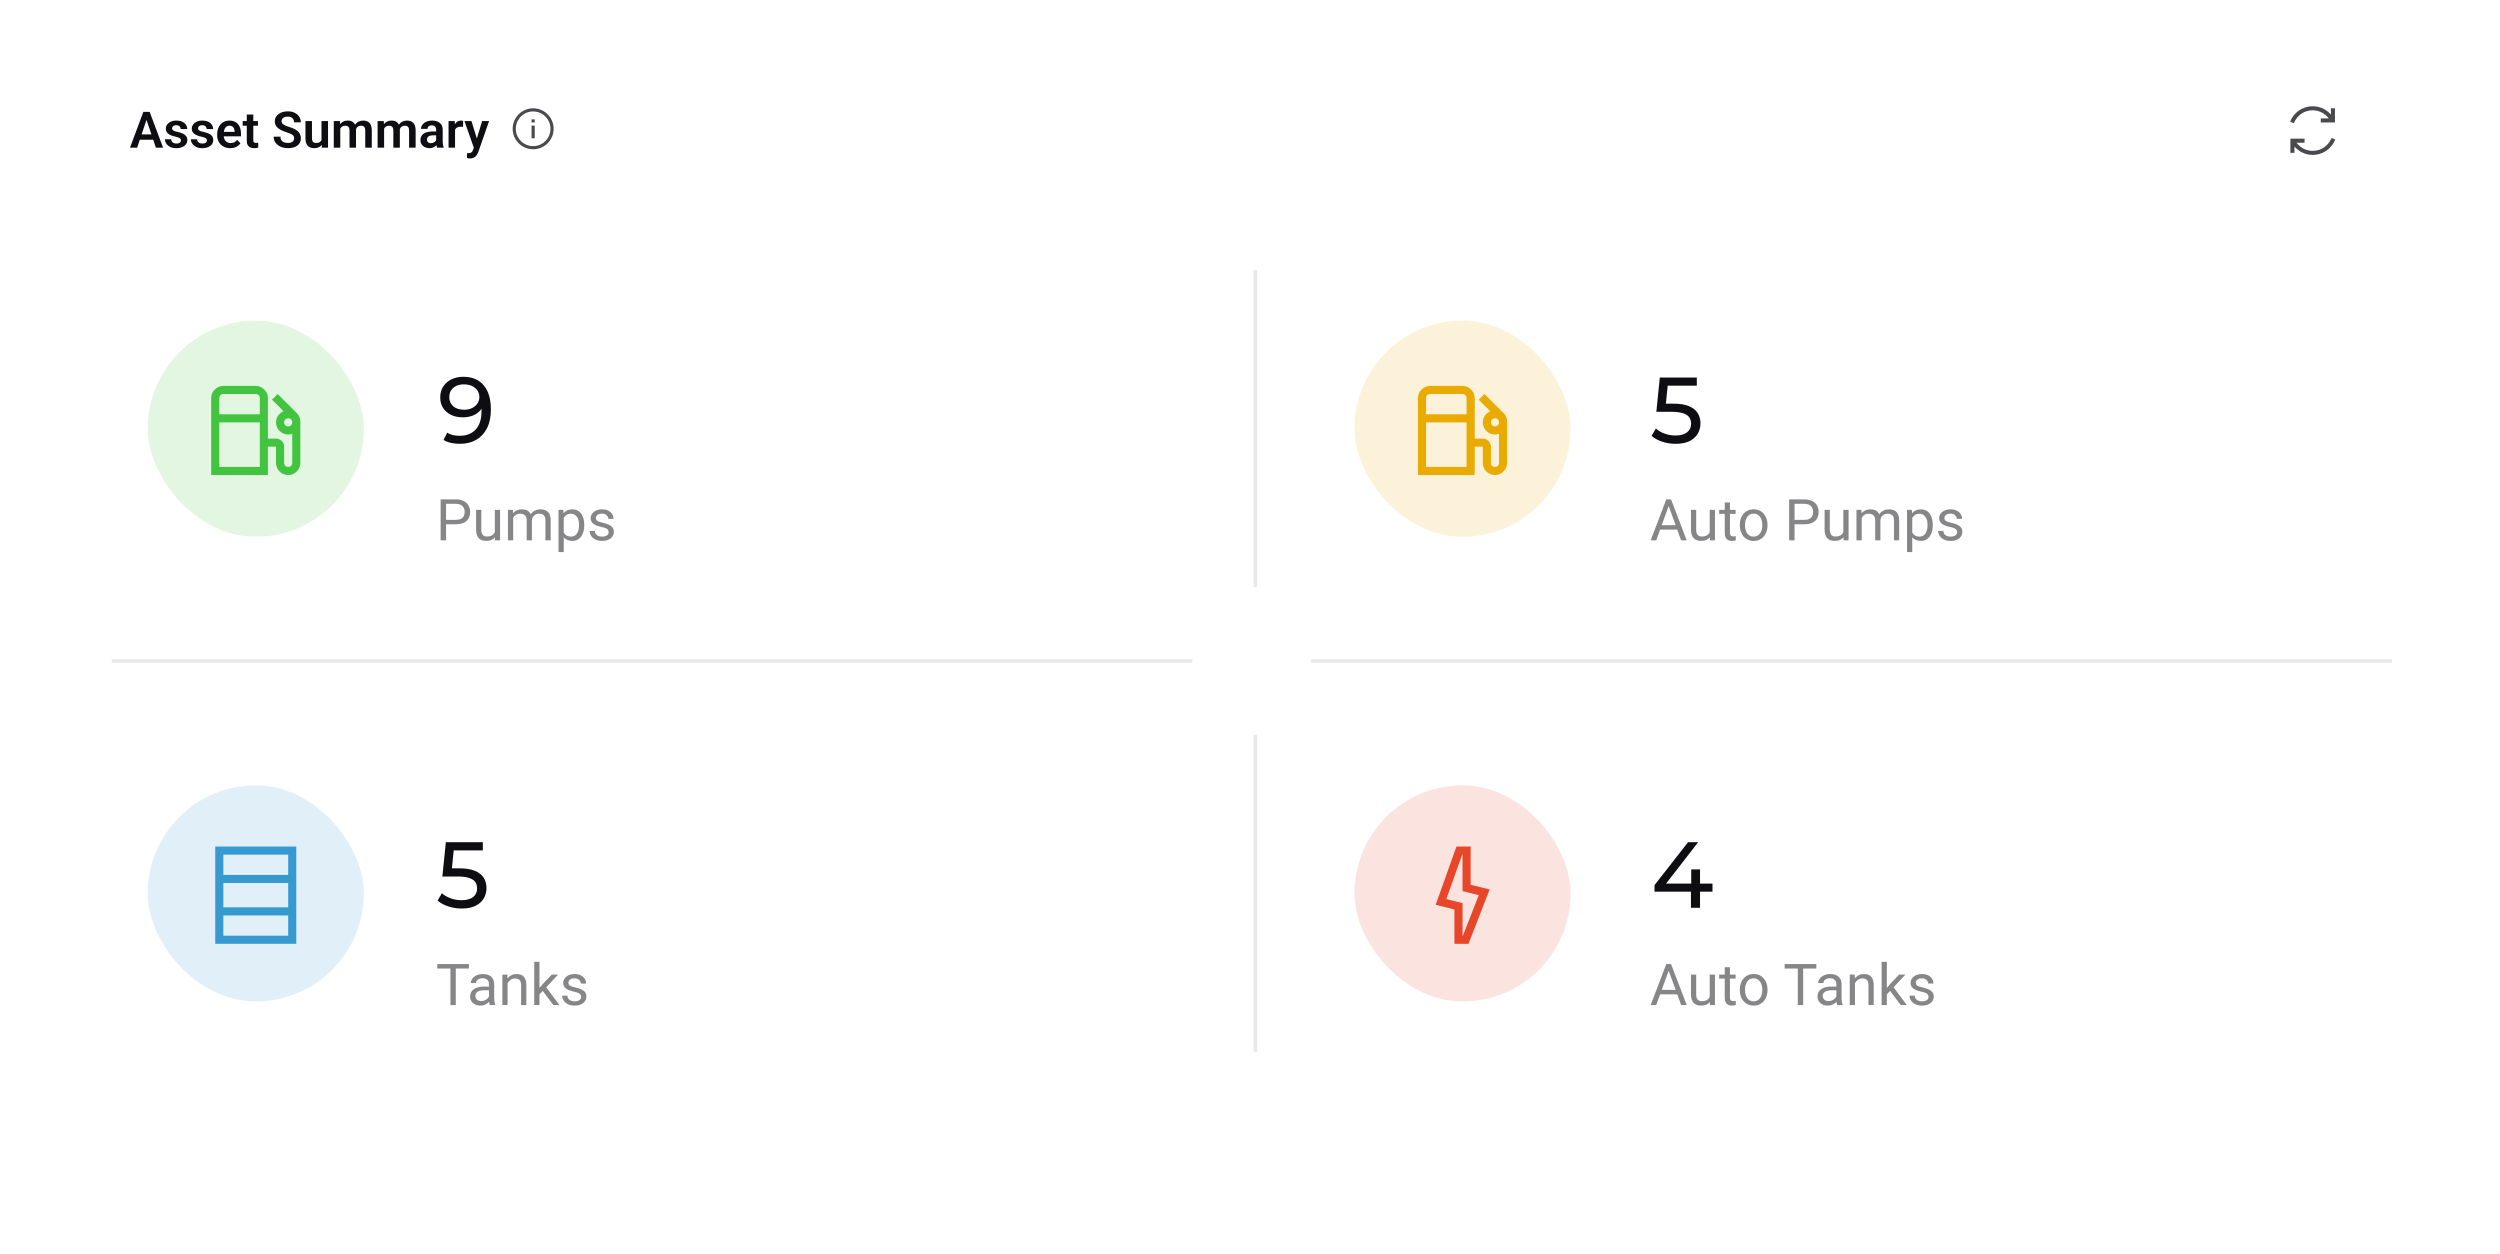 <svg width="694" height="348" viewBox="0 0 694 348" fill="none" xmlns="http://www.w3.org/2000/svg">
<rect width="694" height="348" fill="white"/>
<line x1="31" y1="183.5" x2="331" y2="183.5" stroke="#EAE9EA"/>
<line x1="364" y1="183.5" x2="664" y2="183.5" stroke="#EAE9EA"/>
<rect x="41" y="89" width="60" height="60" rx="30" fill="#43C440" fill-opacity="0.15"/>
<path d="M62 107.125H71C71.914 107.125 72.699 107.465 73.356 108.145C74.035 108.801 74.375 109.586 74.375 110.5V121.75H76.625C77.234 121.75 77.762 121.973 78.207 122.418C78.652 122.863 78.875 123.391 78.875 124V128.5C78.875 128.828 78.981 129.098 79.191 129.309C79.402 129.52 79.672 129.625 80 129.625C80.328 129.625 80.598 129.52 80.809 129.309C81.019 129.098 81.125 128.828 81.125 128.5V120.414C80.727 120.555 80.352 120.625 80 120.625C79.086 120.625 78.289 120.297 77.609 119.641C76.953 118.961 76.625 118.164 76.625 117.25C76.625 116.57 76.812 115.949 77.188 115.387C77.586 114.824 78.09 114.414 78.699 114.156L75.5 110.957L77.082 109.375L82.391 114.684C83.047 115.34 83.375 116.125 83.375 117.039V128.5C83.375 129.414 83.035 130.211 82.356 130.891C81.699 131.547 80.914 131.875 80 131.875C79.086 131.875 78.289 131.547 77.609 130.891C76.953 130.211 76.625 129.414 76.625 128.5V124H74.375V131.875H58.625V110.5C58.625 109.586 58.953 108.801 59.609 108.145C60.289 107.465 61.086 107.125 62 107.125ZM62 109.375C61.672 109.375 61.402 109.48 61.191 109.691C60.98 109.902 60.875 110.172 60.875 110.5V115H72.125V110.5C72.125 110.172 72.019 109.902 71.809 109.691C71.598 109.48 71.328 109.375 71 109.375H62ZM80 116.125C79.695 116.125 79.426 116.23 79.191 116.441C78.981 116.652 78.875 116.922 78.875 117.25C78.875 117.555 78.981 117.824 79.191 118.059C79.426 118.27 79.695 118.375 80 118.375C80.328 118.375 80.598 118.27 80.809 118.059C81.019 117.824 81.125 117.555 81.125 117.25C81.125 116.922 81.019 116.652 80.809 116.441C80.598 116.23 80.328 116.125 80 116.125ZM60.875 117.25V129.625H72.125V117.25H60.875Z" fill="#43C440"/>
<path d="M128.627 104.592C130.273 104.592 131.66 104.947 132.787 105.658C133.931 106.369 134.797 107.4 135.387 108.752C135.976 110.087 136.271 111.725 136.271 113.666C136.271 115.729 135.907 117.471 135.179 118.892C134.451 120.313 133.445 121.388 132.163 122.116C130.88 122.844 129.381 123.208 127.665 123.208C126.815 123.208 125.992 123.121 125.195 122.948C124.415 122.775 123.73 122.506 123.141 122.142L124.129 120.114C124.614 120.426 125.151 120.651 125.741 120.79C126.347 120.911 126.98 120.972 127.639 120.972C129.476 120.972 130.941 120.4 132.033 119.256C133.125 118.095 133.671 116.379 133.671 114.108C133.671 113.744 133.653 113.311 133.619 112.808C133.584 112.305 133.506 111.811 133.385 111.326L134.243 112.21C134 113.007 133.593 113.683 133.021 114.238C132.466 114.775 131.79 115.183 130.993 115.46C130.213 115.72 129.355 115.85 128.419 115.85C127.223 115.85 126.157 115.625 125.221 115.174C124.285 114.723 123.548 114.091 123.011 113.276C122.473 112.444 122.205 111.465 122.205 110.338C122.205 109.159 122.482 108.145 123.037 107.296C123.609 106.429 124.38 105.762 125.351 105.294C126.339 104.826 127.431 104.592 128.627 104.592ZM128.731 106.698C127.951 106.698 127.257 106.845 126.651 107.14C126.044 107.435 125.567 107.842 125.221 108.362C124.891 108.882 124.727 109.506 124.727 110.234C124.727 111.309 125.099 112.167 125.845 112.808C126.59 113.432 127.595 113.744 128.861 113.744C129.693 113.744 130.421 113.588 131.045 113.276C131.686 112.964 132.18 112.539 132.527 112.002C132.891 111.465 133.073 110.867 133.073 110.208C133.073 109.567 132.908 108.986 132.579 108.466C132.249 107.946 131.764 107.521 131.123 107.192C130.481 106.863 129.684 106.698 128.731 106.698Z" fill="#0E0D12"/>
<path d="M126.516 145.539H123.477V144.312H126.516C127.104 144.312 127.581 144.219 127.945 144.031C128.31 143.844 128.576 143.583 128.742 143.25C128.914 142.917 129 142.536 129 142.109C129 141.719 128.914 141.352 128.742 141.008C128.576 140.664 128.31 140.388 127.945 140.18C127.581 139.966 127.104 139.859 126.516 139.859H123.828V150H122.32V138.625H126.516C127.375 138.625 128.102 138.773 128.695 139.07C129.289 139.367 129.74 139.779 130.047 140.305C130.354 140.826 130.508 141.422 130.508 142.094C130.508 142.823 130.354 143.445 130.047 143.961C129.74 144.477 129.289 144.87 128.695 145.141C128.102 145.406 127.375 145.539 126.516 145.539ZM137.367 148.047V141.547H138.82V150H137.438L137.367 148.047ZM137.641 146.266L138.242 146.25C138.242 146.812 138.182 147.333 138.062 147.812C137.948 148.286 137.76 148.698 137.5 149.047C137.24 149.396 136.898 149.669 136.477 149.867C136.055 150.06 135.542 150.156 134.938 150.156C134.526 150.156 134.148 150.096 133.805 149.977C133.466 149.857 133.174 149.672 132.93 149.422C132.685 149.172 132.495 148.846 132.359 148.445C132.229 148.044 132.164 147.562 132.164 147V141.547H133.609V147.016C133.609 147.396 133.651 147.711 133.734 147.961C133.823 148.206 133.94 148.401 134.086 148.547C134.237 148.688 134.404 148.786 134.586 148.844C134.773 148.901 134.966 148.93 135.164 148.93C135.779 148.93 136.266 148.812 136.625 148.578C136.984 148.339 137.242 148.018 137.398 147.617C137.56 147.211 137.641 146.76 137.641 146.266ZM142.461 143.227V150H141.008V141.547H142.383L142.461 143.227ZM142.164 145.453L141.492 145.43C141.497 144.852 141.573 144.318 141.719 143.828C141.865 143.333 142.081 142.904 142.367 142.539C142.654 142.174 143.01 141.893 143.438 141.695C143.865 141.492 144.359 141.391 144.922 141.391C145.318 141.391 145.682 141.448 146.016 141.562C146.349 141.672 146.638 141.846 146.883 142.086C147.128 142.326 147.318 142.633 147.453 143.008C147.589 143.383 147.656 143.836 147.656 144.367V150H146.211V144.438C146.211 143.995 146.135 143.641 145.984 143.375C145.839 143.109 145.63 142.917 145.359 142.797C145.089 142.672 144.771 142.609 144.406 142.609C143.979 142.609 143.622 142.685 143.336 142.836C143.049 142.987 142.82 143.195 142.648 143.461C142.477 143.727 142.352 144.031 142.273 144.375C142.201 144.714 142.164 145.073 142.164 145.453ZM147.641 144.656L146.672 144.953C146.677 144.49 146.753 144.044 146.898 143.617C147.049 143.19 147.266 142.81 147.547 142.477C147.833 142.143 148.185 141.88 148.602 141.688C149.018 141.49 149.495 141.391 150.031 141.391C150.484 141.391 150.885 141.451 151.234 141.57C151.589 141.69 151.885 141.875 152.125 142.125C152.37 142.37 152.555 142.685 152.68 143.07C152.805 143.456 152.867 143.914 152.867 144.445V150H151.414V144.43C151.414 143.956 151.339 143.589 151.188 143.328C151.042 143.062 150.833 142.878 150.562 142.773C150.297 142.664 149.979 142.609 149.609 142.609C149.292 142.609 149.01 142.664 148.766 142.773C148.521 142.883 148.315 143.034 148.148 143.227C147.982 143.414 147.854 143.63 147.766 143.875C147.682 144.12 147.641 144.38 147.641 144.656ZM156.5 143.172V153.25H155.047V141.547H156.375L156.5 143.172ZM162.195 145.703V145.867C162.195 146.482 162.122 147.052 161.977 147.578C161.831 148.099 161.617 148.552 161.336 148.938C161.06 149.323 160.719 149.622 160.312 149.836C159.906 150.049 159.44 150.156 158.914 150.156C158.378 150.156 157.904 150.068 157.492 149.891C157.081 149.714 156.732 149.456 156.445 149.117C156.159 148.779 155.93 148.372 155.758 147.898C155.591 147.424 155.477 146.891 155.414 146.297V145.422C155.477 144.797 155.594 144.237 155.766 143.742C155.938 143.247 156.164 142.826 156.445 142.477C156.732 142.122 157.078 141.854 157.484 141.672C157.891 141.484 158.359 141.391 158.891 141.391C159.422 141.391 159.893 141.495 160.305 141.703C160.716 141.906 161.062 142.198 161.344 142.578C161.625 142.958 161.836 143.414 161.977 143.945C162.122 144.471 162.195 145.057 162.195 145.703ZM160.742 145.867V145.703C160.742 145.281 160.698 144.885 160.609 144.516C160.521 144.141 160.383 143.812 160.195 143.531C160.013 143.245 159.779 143.021 159.492 142.859C159.206 142.693 158.865 142.609 158.469 142.609C158.104 142.609 157.786 142.672 157.516 142.797C157.25 142.922 157.023 143.091 156.836 143.305C156.648 143.513 156.495 143.753 156.375 144.023C156.26 144.289 156.174 144.565 156.117 144.852V146.875C156.221 147.24 156.367 147.583 156.555 147.906C156.742 148.224 156.992 148.482 157.305 148.68C157.617 148.872 158.01 148.969 158.484 148.969C158.875 148.969 159.211 148.888 159.492 148.727C159.779 148.56 160.013 148.333 160.195 148.047C160.383 147.76 160.521 147.432 160.609 147.062C160.698 146.688 160.742 146.289 160.742 145.867ZM168.961 147.758C168.961 147.549 168.914 147.357 168.82 147.18C168.732 146.997 168.547 146.833 168.266 146.688C167.99 146.536 167.573 146.406 167.016 146.297C166.547 146.198 166.122 146.081 165.742 145.945C165.367 145.81 165.047 145.646 164.781 145.453C164.521 145.26 164.32 145.034 164.18 144.773C164.039 144.513 163.969 144.208 163.969 143.859C163.969 143.526 164.042 143.211 164.188 142.914C164.339 142.617 164.549 142.354 164.82 142.125C165.096 141.896 165.427 141.716 165.812 141.586C166.198 141.456 166.628 141.391 167.102 141.391C167.779 141.391 168.357 141.51 168.836 141.75C169.315 141.99 169.682 142.31 169.938 142.711C170.193 143.107 170.32 143.547 170.32 144.031H168.875C168.875 143.797 168.805 143.57 168.664 143.352C168.529 143.128 168.328 142.943 168.062 142.797C167.802 142.651 167.482 142.578 167.102 142.578C166.701 142.578 166.375 142.641 166.125 142.766C165.88 142.885 165.701 143.039 165.586 143.227C165.477 143.414 165.422 143.612 165.422 143.82C165.422 143.977 165.448 144.117 165.5 144.242C165.557 144.362 165.656 144.474 165.797 144.578C165.938 144.677 166.135 144.771 166.391 144.859C166.646 144.948 166.971 145.036 167.367 145.125C168.06 145.281 168.63 145.469 169.078 145.688C169.526 145.906 169.859 146.174 170.078 146.492C170.297 146.81 170.406 147.195 170.406 147.648C170.406 148.018 170.328 148.357 170.172 148.664C170.021 148.971 169.799 149.237 169.508 149.461C169.221 149.68 168.878 149.852 168.477 149.977C168.081 150.096 167.635 150.156 167.141 150.156C166.396 150.156 165.766 150.023 165.25 149.758C164.734 149.492 164.344 149.148 164.078 148.727C163.812 148.305 163.68 147.859 163.68 147.391H165.133C165.154 147.786 165.268 148.102 165.477 148.336C165.685 148.565 165.94 148.729 166.242 148.828C166.544 148.922 166.844 148.969 167.141 148.969C167.536 148.969 167.867 148.917 168.133 148.812C168.404 148.708 168.609 148.565 168.75 148.383C168.891 148.201 168.961 147.992 168.961 147.758Z" fill="#868588"/>
<rect x="41" y="218" width="60" height="60" rx="30" fill="#369AD1" fill-opacity="0.15"/>
<path d="M59.75 235H82.25V262H59.75V235ZM62 237.25V242.875H80V237.25H62ZM62 245.125V251.875H80V245.125H62ZM62 254.125V259.75H80V254.125H62Z" fill="#369AD1"/>
<path d="M128.159 252.208C126.876 252.208 125.628 252.009 124.415 251.61C123.219 251.211 122.24 250.674 121.477 249.998L122.673 247.944C123.28 248.516 124.068 248.984 125.039 249.348C126.01 249.712 127.041 249.894 128.133 249.894C129.52 249.894 130.586 249.599 131.331 249.01C132.076 248.421 132.449 247.632 132.449 246.644C132.449 245.968 132.284 245.379 131.955 244.876C131.626 244.373 131.054 243.992 130.239 243.732C129.442 243.455 128.341 243.316 126.937 243.316H122.803L123.765 233.8H134.035V236.062H124.727L126.079 234.788L125.325 242.302L123.973 241.054H127.483C129.303 241.054 130.768 241.288 131.877 241.756C132.986 242.224 133.792 242.874 134.295 243.706C134.798 244.521 135.049 245.465 135.049 246.54C135.049 247.58 134.798 248.533 134.295 249.4C133.792 250.249 133.03 250.934 132.007 251.454C131.002 251.957 129.719 252.208 128.159 252.208Z" fill="#0E0D12"/>
<path d="M126.523 267.625V279H125.039V267.625H126.523ZM130.18 267.625V268.859H121.391V267.625H130.18ZM135.742 277.555V273.203C135.742 272.87 135.674 272.581 135.539 272.336C135.409 272.086 135.211 271.893 134.945 271.758C134.68 271.622 134.352 271.555 133.961 271.555C133.596 271.555 133.276 271.617 133 271.742C132.729 271.867 132.516 272.031 132.359 272.234C132.208 272.438 132.133 272.656 132.133 272.891H130.688C130.688 272.589 130.766 272.289 130.922 271.992C131.078 271.695 131.302 271.427 131.594 271.188C131.891 270.943 132.245 270.75 132.656 270.609C133.073 270.464 133.536 270.391 134.047 270.391C134.661 270.391 135.203 270.495 135.672 270.703C136.146 270.911 136.516 271.227 136.781 271.648C137.052 272.065 137.188 272.589 137.188 273.219V277.156C137.188 277.438 137.211 277.737 137.258 278.055C137.31 278.372 137.385 278.646 137.484 278.875V279H135.977C135.904 278.833 135.846 278.612 135.805 278.336C135.763 278.055 135.742 277.794 135.742 277.555ZM135.992 273.875L136.008 274.891H134.547C134.135 274.891 133.768 274.924 133.445 274.992C133.122 275.055 132.852 275.151 132.633 275.281C132.414 275.411 132.247 275.576 132.133 275.773C132.018 275.966 131.961 276.193 131.961 276.453C131.961 276.719 132.021 276.961 132.141 277.18C132.26 277.398 132.44 277.573 132.68 277.703C132.924 277.828 133.224 277.891 133.578 277.891C134.021 277.891 134.411 277.797 134.75 277.609C135.089 277.422 135.357 277.193 135.555 276.922C135.758 276.651 135.867 276.388 135.883 276.133L136.5 276.828C136.464 277.047 136.365 277.289 136.203 277.555C136.042 277.82 135.826 278.076 135.555 278.32C135.289 278.56 134.971 278.76 134.602 278.922C134.237 279.078 133.826 279.156 133.367 279.156C132.794 279.156 132.292 279.044 131.859 278.82C131.432 278.596 131.099 278.297 130.859 277.922C130.625 277.542 130.508 277.117 130.508 276.648C130.508 276.195 130.596 275.797 130.773 275.453C130.951 275.104 131.206 274.815 131.539 274.586C131.872 274.352 132.273 274.174 132.742 274.055C133.211 273.935 133.734 273.875 134.312 273.875H135.992ZM140.906 272.352V279H139.461V270.547H140.828L140.906 272.352ZM140.562 274.453L139.961 274.43C139.966 273.852 140.052 273.318 140.219 272.828C140.385 272.333 140.62 271.904 140.922 271.539C141.224 271.174 141.583 270.893 142 270.695C142.422 270.492 142.888 270.391 143.398 270.391C143.815 270.391 144.19 270.448 144.523 270.562C144.857 270.672 145.141 270.849 145.375 271.094C145.615 271.339 145.797 271.656 145.922 272.047C146.047 272.432 146.109 272.904 146.109 273.461V279H144.656V273.445C144.656 273.003 144.591 272.648 144.461 272.383C144.331 272.112 144.141 271.917 143.891 271.797C143.641 271.672 143.333 271.609 142.969 271.609C142.609 271.609 142.281 271.685 141.984 271.836C141.693 271.987 141.44 272.195 141.227 272.461C141.018 272.727 140.854 273.031 140.734 273.375C140.62 273.714 140.562 274.073 140.562 274.453ZM149.758 267V279H148.305V267H149.758ZM154.922 270.547L151.234 274.492L149.172 276.633L149.055 275.094L150.531 273.328L153.156 270.547H154.922ZM153.602 279L150.586 274.969L151.336 273.68L155.305 279H153.602ZM161.336 276.758C161.336 276.549 161.289 276.357 161.195 276.18C161.107 275.997 160.922 275.833 160.641 275.688C160.365 275.536 159.948 275.406 159.391 275.297C158.922 275.198 158.497 275.081 158.117 274.945C157.742 274.81 157.422 274.646 157.156 274.453C156.896 274.26 156.695 274.034 156.555 273.773C156.414 273.513 156.344 273.208 156.344 272.859C156.344 272.526 156.417 272.211 156.562 271.914C156.714 271.617 156.924 271.354 157.195 271.125C157.471 270.896 157.802 270.716 158.188 270.586C158.573 270.456 159.003 270.391 159.477 270.391C160.154 270.391 160.732 270.51 161.211 270.75C161.69 270.99 162.057 271.31 162.312 271.711C162.568 272.107 162.695 272.547 162.695 273.031H161.25C161.25 272.797 161.18 272.57 161.039 272.352C160.904 272.128 160.703 271.943 160.438 271.797C160.177 271.651 159.857 271.578 159.477 271.578C159.076 271.578 158.75 271.641 158.5 271.766C158.255 271.885 158.076 272.039 157.961 272.227C157.852 272.414 157.797 272.612 157.797 272.82C157.797 272.977 157.823 273.117 157.875 273.242C157.932 273.362 158.031 273.474 158.172 273.578C158.312 273.677 158.51 273.771 158.766 273.859C159.021 273.948 159.346 274.036 159.742 274.125C160.435 274.281 161.005 274.469 161.453 274.688C161.901 274.906 162.234 275.174 162.453 275.492C162.672 275.81 162.781 276.195 162.781 276.648C162.781 277.018 162.703 277.357 162.547 277.664C162.396 277.971 162.174 278.237 161.883 278.461C161.596 278.68 161.253 278.852 160.852 278.977C160.456 279.096 160.01 279.156 159.516 279.156C158.771 279.156 158.141 279.023 157.625 278.758C157.109 278.492 156.719 278.148 156.453 277.727C156.188 277.305 156.055 276.859 156.055 276.391H157.508C157.529 276.786 157.643 277.102 157.852 277.336C158.06 277.565 158.315 277.729 158.617 277.828C158.919 277.922 159.219 277.969 159.516 277.969C159.911 277.969 160.242 277.917 160.508 277.812C160.779 277.708 160.984 277.565 161.125 277.383C161.266 277.201 161.336 276.992 161.336 276.758Z" fill="#868588"/>
<rect x="376" y="218" width="60" height="60" rx="30" fill="#E84629" fill-opacity="0.15"/>
<path d="M406 237.25H405.895L401.5 249.59L406 250.715V259.75H406.105L410.5 248.5L406 247.375V237.25ZM408.25 235V245.617L413.523 246.918L407.652 262H403.75V252.473L398.547 251.172L404.312 235H408.25Z" fill="#E84629"/>
<path d="M459.292 247.528V245.708L468.6 233.8H471.408L462.178 245.708L460.852 245.292H475.386V247.528H459.292ZM469.406 252V247.528L469.484 245.292V241.34H471.928V252H469.406Z" fill="#0E0D12"/>
<path d="M463.531 268.633L459.766 279H458.227L462.562 267.625H463.555L463.531 268.633ZM466.688 279L462.914 268.633L462.891 267.625H463.883L468.234 279H466.688ZM466.492 274.789V276.023H460.102V274.789H466.492ZM474.617 277.047V270.547H476.07V279H474.688L474.617 277.047ZM474.891 275.266L475.492 275.25C475.492 275.812 475.432 276.333 475.312 276.812C475.198 277.286 475.01 277.698 474.75 278.047C474.49 278.396 474.148 278.669 473.727 278.867C473.305 279.06 472.792 279.156 472.188 279.156C471.776 279.156 471.398 279.096 471.055 278.977C470.716 278.857 470.424 278.672 470.18 278.422C469.935 278.172 469.745 277.846 469.609 277.445C469.479 277.044 469.414 276.562 469.414 276V270.547H470.859V276.016C470.859 276.396 470.901 276.711 470.984 276.961C471.073 277.206 471.19 277.401 471.336 277.547C471.487 277.688 471.654 277.786 471.836 277.844C472.023 277.901 472.216 277.93 472.414 277.93C473.029 277.93 473.516 277.812 473.875 277.578C474.234 277.339 474.492 277.018 474.648 276.617C474.81 276.211 474.891 275.76 474.891 275.266ZM481.812 270.547V271.656H477.242V270.547H481.812ZM478.789 268.492H480.234V276.906C480.234 277.193 480.279 277.409 480.367 277.555C480.456 277.701 480.57 277.797 480.711 277.844C480.852 277.891 481.003 277.914 481.164 277.914C481.284 277.914 481.409 277.904 481.539 277.883C481.674 277.857 481.776 277.836 481.844 277.82L481.852 279C481.737 279.036 481.586 279.07 481.398 279.102C481.216 279.138 480.995 279.156 480.734 279.156C480.38 279.156 480.055 279.086 479.758 278.945C479.461 278.805 479.224 278.57 479.047 278.242C478.875 277.909 478.789 277.461 478.789 276.898V268.492ZM482.969 274.867V274.688C482.969 274.078 483.057 273.513 483.234 272.992C483.411 272.466 483.667 272.01 484 271.625C484.333 271.234 484.737 270.932 485.211 270.719C485.685 270.5 486.216 270.391 486.805 270.391C487.398 270.391 487.932 270.5 488.406 270.719C488.885 270.932 489.292 271.234 489.625 271.625C489.964 272.01 490.221 272.466 490.398 272.992C490.576 273.513 490.664 274.078 490.664 274.688V274.867C490.664 275.477 490.576 276.042 490.398 276.562C490.221 277.083 489.964 277.539 489.625 277.93C489.292 278.315 488.888 278.617 488.414 278.836C487.945 279.049 487.414 279.156 486.82 279.156C486.227 279.156 485.693 279.049 485.219 278.836C484.745 278.617 484.339 278.315 484 277.93C483.667 277.539 483.411 277.083 483.234 276.562C483.057 276.042 482.969 275.477 482.969 274.867ZM484.414 274.688V274.867C484.414 275.289 484.464 275.688 484.562 276.062C484.661 276.432 484.81 276.76 485.008 277.047C485.211 277.333 485.464 277.56 485.766 277.727C486.068 277.888 486.419 277.969 486.82 277.969C487.216 277.969 487.562 277.888 487.859 277.727C488.161 277.56 488.411 277.333 488.609 277.047C488.807 276.76 488.956 276.432 489.055 276.062C489.159 275.688 489.211 275.289 489.211 274.867V274.688C489.211 274.271 489.159 273.878 489.055 273.508C488.956 273.133 488.805 272.802 488.602 272.516C488.404 272.224 488.154 271.995 487.852 271.828C487.555 271.661 487.206 271.578 486.805 271.578C486.409 271.578 486.06 271.661 485.758 271.828C485.461 271.995 485.211 272.224 485.008 272.516C484.81 272.802 484.661 273.133 484.562 273.508C484.464 273.878 484.414 274.271 484.414 274.688ZM500.555 267.625V279H499.07V267.625H500.555ZM504.211 267.625V268.859H495.422V267.625H504.211ZM509.773 277.555V273.203C509.773 272.87 509.706 272.581 509.57 272.336C509.44 272.086 509.242 271.893 508.977 271.758C508.711 271.622 508.383 271.555 507.992 271.555C507.628 271.555 507.307 271.617 507.031 271.742C506.76 271.867 506.547 272.031 506.391 272.234C506.24 272.438 506.164 272.656 506.164 272.891H504.719C504.719 272.589 504.797 272.289 504.953 271.992C505.109 271.695 505.333 271.427 505.625 271.188C505.922 270.943 506.276 270.75 506.688 270.609C507.104 270.464 507.568 270.391 508.078 270.391C508.693 270.391 509.234 270.495 509.703 270.703C510.177 270.911 510.547 271.227 510.812 271.648C511.083 272.065 511.219 272.589 511.219 273.219V277.156C511.219 277.438 511.242 277.737 511.289 278.055C511.341 278.372 511.417 278.646 511.516 278.875V279H510.008C509.935 278.833 509.878 278.612 509.836 278.336C509.794 278.055 509.773 277.794 509.773 277.555ZM510.023 273.875L510.039 274.891H508.578C508.167 274.891 507.799 274.924 507.477 274.992C507.154 275.055 506.883 275.151 506.664 275.281C506.445 275.411 506.279 275.576 506.164 275.773C506.049 275.966 505.992 276.193 505.992 276.453C505.992 276.719 506.052 276.961 506.172 277.18C506.292 277.398 506.471 277.573 506.711 277.703C506.956 277.828 507.255 277.891 507.609 277.891C508.052 277.891 508.443 277.797 508.781 277.609C509.12 277.422 509.388 277.193 509.586 276.922C509.789 276.651 509.898 276.388 509.914 276.133L510.531 276.828C510.495 277.047 510.396 277.289 510.234 277.555C510.073 277.82 509.857 278.076 509.586 278.32C509.32 278.56 509.003 278.76 508.633 278.922C508.268 279.078 507.857 279.156 507.398 279.156C506.826 279.156 506.323 279.044 505.891 278.82C505.464 278.596 505.13 278.297 504.891 277.922C504.656 277.542 504.539 277.117 504.539 276.648C504.539 276.195 504.628 275.797 504.805 275.453C504.982 275.104 505.237 274.815 505.57 274.586C505.904 274.352 506.305 274.174 506.773 274.055C507.242 273.935 507.766 273.875 508.344 273.875H510.023ZM514.938 272.352V279H513.492V270.547H514.859L514.938 272.352ZM514.594 274.453L513.992 274.43C513.997 273.852 514.083 273.318 514.25 272.828C514.417 272.333 514.651 271.904 514.953 271.539C515.255 271.174 515.615 270.893 516.031 270.695C516.453 270.492 516.919 270.391 517.43 270.391C517.846 270.391 518.221 270.448 518.555 270.562C518.888 270.672 519.172 270.849 519.406 271.094C519.646 271.339 519.828 271.656 519.953 272.047C520.078 272.432 520.141 272.904 520.141 273.461V279H518.688V273.445C518.688 273.003 518.622 272.648 518.492 272.383C518.362 272.112 518.172 271.917 517.922 271.797C517.672 271.672 517.365 271.609 517 271.609C516.641 271.609 516.312 271.685 516.016 271.836C515.724 271.987 515.471 272.195 515.258 272.461C515.049 272.727 514.885 273.031 514.766 273.375C514.651 273.714 514.594 274.073 514.594 274.453ZM523.789 267V279H522.336V267H523.789ZM528.953 270.547L525.266 274.492L523.203 276.633L523.086 275.094L524.562 273.328L527.188 270.547H528.953ZM527.633 279L524.617 274.969L525.367 273.68L529.336 279H527.633ZM535.367 276.758C535.367 276.549 535.32 276.357 535.227 276.18C535.138 275.997 534.953 275.833 534.672 275.688C534.396 275.536 533.979 275.406 533.422 275.297C532.953 275.198 532.529 275.081 532.148 274.945C531.773 274.81 531.453 274.646 531.188 274.453C530.927 274.26 530.727 274.034 530.586 273.773C530.445 273.513 530.375 273.208 530.375 272.859C530.375 272.526 530.448 272.211 530.594 271.914C530.745 271.617 530.956 271.354 531.227 271.125C531.503 270.896 531.833 270.716 532.219 270.586C532.604 270.456 533.034 270.391 533.508 270.391C534.185 270.391 534.763 270.51 535.242 270.75C535.721 270.99 536.089 271.31 536.344 271.711C536.599 272.107 536.727 272.547 536.727 273.031H535.281C535.281 272.797 535.211 272.57 535.07 272.352C534.935 272.128 534.734 271.943 534.469 271.797C534.208 271.651 533.888 271.578 533.508 271.578C533.107 271.578 532.781 271.641 532.531 271.766C532.286 271.885 532.107 272.039 531.992 272.227C531.883 272.414 531.828 272.612 531.828 272.82C531.828 272.977 531.854 273.117 531.906 273.242C531.964 273.362 532.062 273.474 532.203 273.578C532.344 273.677 532.542 273.771 532.797 273.859C533.052 273.948 533.378 274.036 533.773 274.125C534.466 274.281 535.036 274.469 535.484 274.688C535.932 274.906 536.266 275.174 536.484 275.492C536.703 275.81 536.812 276.195 536.812 276.648C536.812 277.018 536.734 277.357 536.578 277.664C536.427 277.971 536.206 278.237 535.914 278.461C535.628 278.68 535.284 278.852 534.883 278.977C534.487 279.096 534.042 279.156 533.547 279.156C532.802 279.156 532.172 279.023 531.656 278.758C531.141 278.492 530.75 278.148 530.484 277.727C530.219 277.305 530.086 276.859 530.086 276.391H531.539C531.56 276.786 531.674 277.102 531.883 277.336C532.091 277.565 532.346 277.729 532.648 277.828C532.951 277.922 533.25 277.969 533.547 277.969C533.943 277.969 534.273 277.917 534.539 277.812C534.81 277.708 535.016 277.565 535.156 277.383C535.297 277.201 535.367 276.992 535.367 276.758Z" fill="#868588"/>
<rect x="376" y="89" width="60" height="60" rx="30" fill="#EAAB00" fill-opacity="0.15"/>
<path d="M397 107.125H406C406.914 107.125 407.699 107.465 408.355 108.145C409.035 108.801 409.375 109.586 409.375 110.5V121.75H411.625C412.234 121.75 412.762 121.973 413.207 122.418C413.652 122.863 413.875 123.391 413.875 124V128.5C413.875 128.828 413.98 129.098 414.191 129.309C414.402 129.52 414.672 129.625 415 129.625C415.328 129.625 415.598 129.52 415.809 129.309C416.02 129.098 416.125 128.828 416.125 128.5V120.414C415.727 120.555 415.352 120.625 415 120.625C414.086 120.625 413.289 120.297 412.609 119.641C411.953 118.961 411.625 118.164 411.625 117.25C411.625 116.57 411.812 115.949 412.188 115.387C412.586 114.824 413.09 114.414 413.699 114.156L410.5 110.957L412.082 109.375L417.391 114.684C418.047 115.34 418.375 116.125 418.375 117.039V128.5C418.375 129.414 418.035 130.211 417.355 130.891C416.699 131.547 415.914 131.875 415 131.875C414.086 131.875 413.289 131.547 412.609 130.891C411.953 130.211 411.625 129.414 411.625 128.5V124H409.375V131.875H393.625V110.5C393.625 109.586 393.953 108.801 394.609 108.145C395.289 107.465 396.086 107.125 397 107.125ZM397 109.375C396.672 109.375 396.402 109.48 396.191 109.691C395.98 109.902 395.875 110.172 395.875 110.5V115H407.125V110.5C407.125 110.172 407.02 109.902 406.809 109.691C406.598 109.48 406.328 109.375 406 109.375H397ZM415 116.125C414.695 116.125 414.426 116.23 414.191 116.441C413.98 116.652 413.875 116.922 413.875 117.25C413.875 117.555 413.98 117.824 414.191 118.059C414.426 118.27 414.695 118.375 415 118.375C415.328 118.375 415.598 118.27 415.809 118.059C416.02 117.824 416.125 117.555 416.125 117.25C416.125 116.922 416.02 116.652 415.809 116.441C415.598 116.23 415.328 116.125 415 116.125ZM395.875 117.25V129.625H407.125V117.25H395.875Z" fill="#EAAB00"/>
<path d="M465.159 123.208C463.876 123.208 462.628 123.009 461.415 122.61C460.219 122.211 459.24 121.674 458.477 120.998L459.673 118.944C460.28 119.516 461.068 119.984 462.039 120.348C463.01 120.712 464.041 120.894 465.133 120.894C466.52 120.894 467.586 120.599 468.331 120.01C469.076 119.421 469.449 118.632 469.449 117.644C469.449 116.968 469.284 116.379 468.955 115.876C468.626 115.373 468.054 114.992 467.239 114.732C466.442 114.455 465.341 114.316 463.937 114.316H459.803L460.765 104.8H471.035V107.062H461.727L463.079 105.788L462.325 113.302L460.973 112.054H464.483C466.303 112.054 467.768 112.288 468.877 112.756C469.986 113.224 470.792 113.874 471.295 114.706C471.798 115.521 472.049 116.465 472.049 117.54C472.049 118.58 471.798 119.533 471.295 120.4C470.792 121.249 470.03 121.934 469.007 122.454C468.002 122.957 466.719 123.208 465.159 123.208Z" fill="#0E0D12"/>
<path d="M463.531 139.633L459.766 150H458.227L462.562 138.625H463.555L463.531 139.633ZM466.688 150L462.914 139.633L462.891 138.625H463.883L468.234 150H466.688ZM466.492 145.789V147.023H460.102V145.789H466.492ZM474.617 148.047V141.547H476.07V150H474.688L474.617 148.047ZM474.891 146.266L475.492 146.25C475.492 146.812 475.432 147.333 475.312 147.812C475.198 148.286 475.01 148.698 474.75 149.047C474.49 149.396 474.148 149.669 473.727 149.867C473.305 150.06 472.792 150.156 472.188 150.156C471.776 150.156 471.398 150.096 471.055 149.977C470.716 149.857 470.424 149.672 470.18 149.422C469.935 149.172 469.745 148.846 469.609 148.445C469.479 148.044 469.414 147.562 469.414 147V141.547H470.859V147.016C470.859 147.396 470.901 147.711 470.984 147.961C471.073 148.206 471.19 148.401 471.336 148.547C471.487 148.688 471.654 148.786 471.836 148.844C472.023 148.901 472.216 148.93 472.414 148.93C473.029 148.93 473.516 148.812 473.875 148.578C474.234 148.339 474.492 148.018 474.648 147.617C474.81 147.211 474.891 146.76 474.891 146.266ZM481.812 141.547V142.656H477.242V141.547H481.812ZM478.789 139.492H480.234V147.906C480.234 148.193 480.279 148.409 480.367 148.555C480.456 148.701 480.57 148.797 480.711 148.844C480.852 148.891 481.003 148.914 481.164 148.914C481.284 148.914 481.409 148.904 481.539 148.883C481.674 148.857 481.776 148.836 481.844 148.82L481.852 150C481.737 150.036 481.586 150.07 481.398 150.102C481.216 150.138 480.995 150.156 480.734 150.156C480.38 150.156 480.055 150.086 479.758 149.945C479.461 149.805 479.224 149.57 479.047 149.242C478.875 148.909 478.789 148.461 478.789 147.898V139.492ZM482.969 145.867V145.688C482.969 145.078 483.057 144.513 483.234 143.992C483.411 143.466 483.667 143.01 484 142.625C484.333 142.234 484.737 141.932 485.211 141.719C485.685 141.5 486.216 141.391 486.805 141.391C487.398 141.391 487.932 141.5 488.406 141.719C488.885 141.932 489.292 142.234 489.625 142.625C489.964 143.01 490.221 143.466 490.398 143.992C490.576 144.513 490.664 145.078 490.664 145.688V145.867C490.664 146.477 490.576 147.042 490.398 147.562C490.221 148.083 489.964 148.539 489.625 148.93C489.292 149.315 488.888 149.617 488.414 149.836C487.945 150.049 487.414 150.156 486.82 150.156C486.227 150.156 485.693 150.049 485.219 149.836C484.745 149.617 484.339 149.315 484 148.93C483.667 148.539 483.411 148.083 483.234 147.562C483.057 147.042 482.969 146.477 482.969 145.867ZM484.414 145.688V145.867C484.414 146.289 484.464 146.688 484.562 147.062C484.661 147.432 484.81 147.76 485.008 148.047C485.211 148.333 485.464 148.56 485.766 148.727C486.068 148.888 486.419 148.969 486.82 148.969C487.216 148.969 487.562 148.888 487.859 148.727C488.161 148.56 488.411 148.333 488.609 148.047C488.807 147.76 488.956 147.432 489.055 147.062C489.159 146.688 489.211 146.289 489.211 145.867V145.688C489.211 145.271 489.159 144.878 489.055 144.508C488.956 144.133 488.805 143.802 488.602 143.516C488.404 143.224 488.154 142.995 487.852 142.828C487.555 142.661 487.206 142.578 486.805 142.578C486.409 142.578 486.06 142.661 485.758 142.828C485.461 142.995 485.211 143.224 485.008 143.516C484.81 143.802 484.661 144.133 484.562 144.508C484.464 144.878 484.414 145.271 484.414 145.688ZM500.859 145.539H497.82V144.312H500.859C501.448 144.312 501.924 144.219 502.289 144.031C502.654 143.844 502.919 143.583 503.086 143.25C503.258 142.917 503.344 142.536 503.344 142.109C503.344 141.719 503.258 141.352 503.086 141.008C502.919 140.664 502.654 140.388 502.289 140.18C501.924 139.966 501.448 139.859 500.859 139.859H498.172V150H496.664V138.625H500.859C501.719 138.625 502.445 138.773 503.039 139.07C503.633 139.367 504.083 139.779 504.391 140.305C504.698 140.826 504.852 141.422 504.852 142.094C504.852 142.823 504.698 143.445 504.391 143.961C504.083 144.477 503.633 144.87 503.039 145.141C502.445 145.406 501.719 145.539 500.859 145.539ZM511.711 148.047V141.547H513.164V150H511.781L511.711 148.047ZM511.984 146.266L512.586 146.25C512.586 146.812 512.526 147.333 512.406 147.812C512.292 148.286 512.104 148.698 511.844 149.047C511.583 149.396 511.242 149.669 510.82 149.867C510.398 150.06 509.885 150.156 509.281 150.156C508.87 150.156 508.492 150.096 508.148 149.977C507.81 149.857 507.518 149.672 507.273 149.422C507.029 149.172 506.839 148.846 506.703 148.445C506.573 148.044 506.508 147.562 506.508 147V141.547H507.953V147.016C507.953 147.396 507.995 147.711 508.078 147.961C508.167 148.206 508.284 148.401 508.43 148.547C508.581 148.688 508.747 148.786 508.93 148.844C509.117 148.901 509.31 148.93 509.508 148.93C510.122 148.93 510.609 148.812 510.969 148.578C511.328 148.339 511.586 148.018 511.742 147.617C511.904 147.211 511.984 146.76 511.984 146.266ZM516.805 143.227V150H515.352V141.547H516.727L516.805 143.227ZM516.508 145.453L515.836 145.43C515.841 144.852 515.917 144.318 516.062 143.828C516.208 143.333 516.424 142.904 516.711 142.539C516.997 142.174 517.354 141.893 517.781 141.695C518.208 141.492 518.703 141.391 519.266 141.391C519.661 141.391 520.026 141.448 520.359 141.562C520.693 141.672 520.982 141.846 521.227 142.086C521.471 142.326 521.661 142.633 521.797 143.008C521.932 143.383 522 143.836 522 144.367V150H520.555V144.438C520.555 143.995 520.479 143.641 520.328 143.375C520.182 143.109 519.974 142.917 519.703 142.797C519.432 142.672 519.115 142.609 518.75 142.609C518.323 142.609 517.966 142.685 517.68 142.836C517.393 142.987 517.164 143.195 516.992 143.461C516.82 143.727 516.695 144.031 516.617 144.375C516.544 144.714 516.508 145.073 516.508 145.453ZM521.984 144.656L521.016 144.953C521.021 144.49 521.096 144.044 521.242 143.617C521.393 143.19 521.609 142.81 521.891 142.477C522.177 142.143 522.529 141.88 522.945 141.688C523.362 141.49 523.839 141.391 524.375 141.391C524.828 141.391 525.229 141.451 525.578 141.57C525.932 141.69 526.229 141.875 526.469 142.125C526.714 142.37 526.898 142.685 527.023 143.07C527.148 143.456 527.211 143.914 527.211 144.445V150H525.758V144.43C525.758 143.956 525.682 143.589 525.531 143.328C525.385 143.062 525.177 142.878 524.906 142.773C524.641 142.664 524.323 142.609 523.953 142.609C523.635 142.609 523.354 142.664 523.109 142.773C522.865 142.883 522.659 143.034 522.492 143.227C522.326 143.414 522.198 143.63 522.109 143.875C522.026 144.12 521.984 144.38 521.984 144.656ZM530.844 143.172V153.25H529.391V141.547H530.719L530.844 143.172ZM536.539 145.703V145.867C536.539 146.482 536.466 147.052 536.32 147.578C536.174 148.099 535.961 148.552 535.68 148.938C535.404 149.323 535.062 149.622 534.656 149.836C534.25 150.049 533.784 150.156 533.258 150.156C532.721 150.156 532.247 150.068 531.836 149.891C531.424 149.714 531.076 149.456 530.789 149.117C530.503 148.779 530.273 148.372 530.102 147.898C529.935 147.424 529.82 146.891 529.758 146.297V145.422C529.82 144.797 529.938 144.237 530.109 143.742C530.281 143.247 530.508 142.826 530.789 142.477C531.076 142.122 531.422 141.854 531.828 141.672C532.234 141.484 532.703 141.391 533.234 141.391C533.766 141.391 534.237 141.495 534.648 141.703C535.06 141.906 535.406 142.198 535.688 142.578C535.969 142.958 536.18 143.414 536.32 143.945C536.466 144.471 536.539 145.057 536.539 145.703ZM535.086 145.867V145.703C535.086 145.281 535.042 144.885 534.953 144.516C534.865 144.141 534.727 143.812 534.539 143.531C534.357 143.245 534.122 143.021 533.836 142.859C533.549 142.693 533.208 142.609 532.812 142.609C532.448 142.609 532.13 142.672 531.859 142.797C531.594 142.922 531.367 143.091 531.18 143.305C530.992 143.513 530.839 143.753 530.719 144.023C530.604 144.289 530.518 144.565 530.461 144.852V146.875C530.565 147.24 530.711 147.583 530.898 147.906C531.086 148.224 531.336 148.482 531.648 148.68C531.961 148.872 532.354 148.969 532.828 148.969C533.219 148.969 533.555 148.888 533.836 148.727C534.122 148.56 534.357 148.333 534.539 148.047C534.727 147.76 534.865 147.432 534.953 147.062C535.042 146.688 535.086 146.289 535.086 145.867ZM543.305 147.758C543.305 147.549 543.258 147.357 543.164 147.18C543.076 146.997 542.891 146.833 542.609 146.688C542.333 146.536 541.917 146.406 541.359 146.297C540.891 146.198 540.466 146.081 540.086 145.945C539.711 145.81 539.391 145.646 539.125 145.453C538.865 145.26 538.664 145.034 538.523 144.773C538.383 144.513 538.312 144.208 538.312 143.859C538.312 143.526 538.385 143.211 538.531 142.914C538.682 142.617 538.893 142.354 539.164 142.125C539.44 141.896 539.771 141.716 540.156 141.586C540.542 141.456 540.971 141.391 541.445 141.391C542.122 141.391 542.701 141.51 543.18 141.75C543.659 141.99 544.026 142.31 544.281 142.711C544.536 143.107 544.664 143.547 544.664 144.031H543.219C543.219 143.797 543.148 143.57 543.008 143.352C542.872 143.128 542.672 142.943 542.406 142.797C542.146 142.651 541.826 142.578 541.445 142.578C541.044 142.578 540.719 142.641 540.469 142.766C540.224 142.885 540.044 143.039 539.93 143.227C539.82 143.414 539.766 143.612 539.766 143.82C539.766 143.977 539.792 144.117 539.844 144.242C539.901 144.362 540 144.474 540.141 144.578C540.281 144.677 540.479 144.771 540.734 144.859C540.99 144.948 541.315 145.036 541.711 145.125C542.404 145.281 542.974 145.469 543.422 145.688C543.87 145.906 544.203 146.174 544.422 146.492C544.641 146.81 544.75 147.195 544.75 147.648C544.75 148.018 544.672 148.357 544.516 148.664C544.365 148.971 544.143 149.237 543.852 149.461C543.565 149.68 543.221 149.852 542.82 149.977C542.424 150.096 541.979 150.156 541.484 150.156C540.74 150.156 540.109 150.023 539.594 149.758C539.078 149.492 538.688 149.148 538.422 148.727C538.156 148.305 538.023 147.859 538.023 147.391H539.477C539.497 147.786 539.612 148.102 539.82 148.336C540.029 148.565 540.284 148.729 540.586 148.828C540.888 148.922 541.188 148.969 541.484 148.969C541.88 148.969 542.211 148.917 542.477 148.812C542.747 148.708 542.953 148.565 543.094 148.383C543.234 148.201 543.305 147.992 543.305 147.758Z" fill="#868588"/>
<line x1="348.5" y1="75" x2="348.5" y2="163" stroke="#EAE9EA"/>
<line x1="348.5" y1="204" x2="348.5" y2="292" stroke="#EAE9EA"/>
<path d="M40.908 32.558L38.071 41H36.082L39.801 31.047H41.072L40.908 32.558ZM43.28 41L40.43 32.558L40.259 31.047H41.537L45.276 41H43.28ZM43.15 37.302V38.785H37.812V37.302H43.15ZM50.232 38.977C50.232 38.822 50.191 38.683 50.109 38.56C50.027 38.437 49.872 38.325 49.645 38.225C49.421 38.12 49.093 38.022 48.66 37.931C48.277 37.849 47.924 37.746 47.601 37.623C47.277 37.5 46.999 37.352 46.767 37.179C46.534 37.001 46.352 36.794 46.22 36.557C46.092 36.315 46.028 36.037 46.028 35.723C46.028 35.417 46.094 35.13 46.227 34.861C46.359 34.588 46.55 34.349 46.801 34.144C47.051 33.934 47.357 33.77 47.717 33.651C48.077 33.528 48.482 33.467 48.934 33.467C49.562 33.467 50.102 33.569 50.554 33.774C51.009 33.98 51.358 34.262 51.6 34.622C51.841 34.977 51.962 35.379 51.962 35.825H50.157C50.157 35.629 50.112 35.452 50.02 35.292C49.934 35.133 49.8 35.005 49.617 34.909C49.435 34.809 49.205 34.759 48.927 34.759C48.676 34.759 48.464 34.8 48.291 34.882C48.122 34.964 47.995 35.071 47.908 35.203C47.822 35.335 47.778 35.481 47.778 35.641C47.778 35.759 47.801 35.866 47.847 35.962C47.897 36.053 47.977 36.137 48.086 36.215C48.195 36.292 48.343 36.363 48.53 36.427C48.722 36.491 48.956 36.552 49.234 36.611C49.786 36.721 50.267 36.867 50.677 37.049C51.092 37.227 51.415 37.464 51.648 37.76C51.88 38.056 51.996 38.434 51.996 38.895C51.996 39.223 51.925 39.523 51.784 39.797C51.643 40.066 51.438 40.3 51.169 40.501C50.9 40.702 50.579 40.859 50.205 40.973C49.831 41.082 49.41 41.137 48.94 41.137C48.261 41.137 47.687 41.016 47.218 40.774C46.748 40.528 46.393 40.218 46.151 39.845C45.91 39.467 45.789 39.075 45.789 38.669H47.519C47.532 38.956 47.61 39.186 47.751 39.359C47.892 39.533 48.07 39.658 48.284 39.735C48.503 39.808 48.733 39.845 48.975 39.845C49.248 39.845 49.478 39.808 49.665 39.735C49.852 39.658 49.993 39.555 50.089 39.428C50.185 39.296 50.232 39.145 50.232 38.977ZM57.438 38.977C57.438 38.822 57.397 38.683 57.315 38.56C57.232 38.437 57.078 38.325 56.85 38.225C56.626 38.12 56.298 38.022 55.865 37.931C55.482 37.849 55.129 37.746 54.806 37.623C54.482 37.5 54.204 37.352 53.972 37.179C53.739 37.001 53.557 36.794 53.425 36.557C53.297 36.315 53.233 36.037 53.233 35.723C53.233 35.417 53.3 35.13 53.432 34.861C53.564 34.588 53.755 34.349 54.006 34.144C54.257 33.934 54.562 33.77 54.922 33.651C55.282 33.528 55.688 33.467 56.139 33.467C56.768 33.467 57.308 33.569 57.759 33.774C58.215 33.98 58.563 34.262 58.805 34.622C59.046 34.977 59.167 35.379 59.167 35.825H57.362C57.362 35.629 57.317 35.452 57.226 35.292C57.139 35.133 57.005 35.005 56.822 34.909C56.64 34.809 56.41 34.759 56.132 34.759C55.881 34.759 55.669 34.8 55.496 34.882C55.328 34.964 55.2 35.071 55.113 35.203C55.027 35.335 54.983 35.481 54.983 35.641C54.983 35.759 55.006 35.866 55.052 35.962C55.102 36.053 55.182 36.137 55.291 36.215C55.4 36.292 55.548 36.363 55.735 36.427C55.927 36.491 56.161 36.552 56.44 36.611C56.991 36.721 57.472 36.867 57.882 37.049C58.297 37.227 58.62 37.464 58.852 37.76C59.085 38.056 59.201 38.434 59.201 38.895C59.201 39.223 59.13 39.523 58.989 39.797C58.848 40.066 58.643 40.3 58.374 40.501C58.105 40.702 57.784 40.859 57.41 40.973C57.036 41.082 56.615 41.137 56.145 41.137C55.467 41.137 54.892 41.016 54.423 40.774C53.953 40.528 53.598 40.218 53.356 39.845C53.115 39.467 52.994 39.075 52.994 38.669H54.724C54.737 38.956 54.815 39.186 54.956 39.359C55.097 39.533 55.275 39.658 55.489 39.735C55.708 39.808 55.938 39.845 56.18 39.845C56.453 39.845 56.683 39.808 56.87 39.735C57.057 39.658 57.198 39.555 57.294 39.428C57.39 39.296 57.438 39.145 57.438 38.977ZM63.898 41.137C63.337 41.137 62.833 41.046 62.387 40.863C61.94 40.681 61.56 40.428 61.245 40.105C60.935 39.776 60.696 39.396 60.527 38.963C60.363 38.525 60.281 38.056 60.281 37.555V37.281C60.281 36.712 60.363 36.194 60.527 35.73C60.691 35.26 60.924 34.857 61.225 34.52C61.525 34.182 61.885 33.922 62.305 33.74C62.724 33.558 63.187 33.467 63.692 33.467C64.216 33.467 64.679 33.556 65.08 33.733C65.481 33.907 65.816 34.153 66.085 34.472C66.354 34.791 66.557 35.173 66.693 35.62C66.83 36.062 66.898 36.552 66.898 37.09V37.849H61.102V36.605H65.121V36.468C65.112 36.181 65.057 35.919 64.957 35.682C64.857 35.44 64.702 35.249 64.492 35.107C64.283 34.962 64.011 34.889 63.679 34.889C63.41 34.889 63.175 34.948 62.975 35.066C62.779 35.18 62.615 35.344 62.482 35.559C62.355 35.768 62.259 36.019 62.195 36.31C62.132 36.602 62.1 36.926 62.1 37.281V37.555C62.1 37.865 62.141 38.152 62.223 38.416C62.309 38.68 62.435 38.91 62.599 39.106C62.767 39.298 62.968 39.448 63.2 39.558C63.437 39.662 63.706 39.715 64.007 39.715C64.385 39.715 64.727 39.642 65.032 39.496C65.342 39.346 65.611 39.125 65.839 38.833L66.748 39.776C66.593 40.004 66.383 40.223 66.119 40.433C65.859 40.642 65.545 40.813 65.176 40.945C64.807 41.073 64.38 41.137 63.898 41.137ZM71.608 33.603V34.902H67.37V33.603H71.608ZM68.505 31.785H70.316V38.867C70.316 39.086 70.346 39.255 70.405 39.373C70.465 39.492 70.553 39.571 70.672 39.612C70.79 39.653 70.932 39.674 71.096 39.674C71.214 39.674 71.324 39.667 71.424 39.653C71.524 39.64 71.608 39.626 71.677 39.612L71.684 40.966C71.533 41.016 71.362 41.057 71.171 41.089C70.984 41.121 70.772 41.137 70.535 41.137C70.13 41.137 69.774 41.068 69.469 40.932C69.163 40.79 68.926 40.565 68.758 40.255C68.589 39.94 68.505 39.526 68.505 39.011V31.785ZM81.644 38.416C81.644 38.225 81.614 38.054 81.555 37.903C81.5 37.748 81.397 37.609 81.247 37.486C81.101 37.359 80.894 37.236 80.625 37.117C80.361 36.994 80.019 36.867 79.6 36.734C79.135 36.589 78.702 36.425 78.301 36.242C77.9 36.06 77.546 35.848 77.241 35.606C76.94 35.365 76.706 35.087 76.537 34.773C76.368 34.453 76.284 34.084 76.284 33.665C76.284 33.255 76.371 32.881 76.544 32.544C76.722 32.207 76.972 31.917 77.296 31.676C77.62 31.43 78 31.241 78.438 31.108C78.88 30.976 79.367 30.91 79.9 30.91C80.639 30.91 81.277 31.045 81.814 31.314C82.357 31.582 82.776 31.947 83.072 32.407C83.368 32.867 83.517 33.385 83.517 33.959H81.644C81.644 33.649 81.578 33.376 81.445 33.139C81.318 32.902 81.122 32.715 80.857 32.578C80.598 32.441 80.269 32.373 79.873 32.373C79.49 32.373 79.171 32.43 78.916 32.544C78.665 32.658 78.476 32.813 78.349 33.009C78.226 33.205 78.164 33.423 78.164 33.665C78.164 33.847 78.207 34.011 78.294 34.157C78.38 34.298 78.51 34.433 78.684 34.56C78.857 34.684 79.071 34.8 79.326 34.909C79.586 35.014 79.887 35.119 80.228 35.224C80.775 35.388 81.254 35.57 81.664 35.77C82.079 35.971 82.423 36.199 82.696 36.454C82.974 36.709 83.182 36.996 83.318 37.315C83.46 37.634 83.53 37.997 83.53 38.402C83.53 38.831 83.446 39.214 83.277 39.551C83.109 39.888 82.867 40.175 82.553 40.412C82.238 40.649 81.86 40.829 81.418 40.952C80.981 41.075 80.491 41.137 79.948 41.137C79.465 41.137 78.987 41.073 78.513 40.945C78.043 40.813 77.617 40.617 77.234 40.357C76.852 40.093 76.546 39.76 76.318 39.359C76.091 38.954 75.977 38.48 75.977 37.938H77.863C77.863 38.252 77.913 38.521 78.014 38.744C78.118 38.963 78.264 39.143 78.451 39.284C78.643 39.421 78.866 39.521 79.121 39.585C79.376 39.649 79.652 39.681 79.948 39.681C80.331 39.681 80.645 39.628 80.892 39.523C81.142 39.414 81.329 39.264 81.452 39.072C81.58 38.881 81.644 38.662 81.644 38.416ZM89.245 39.243V33.603H91.064V41H89.355L89.245 39.243ZM89.478 37.712L90.038 37.698C90.038 38.195 89.983 38.653 89.874 39.072C89.765 39.492 89.594 39.856 89.361 40.166C89.133 40.471 88.844 40.711 88.493 40.884C88.142 41.052 87.728 41.137 87.249 41.137C86.884 41.137 86.552 41.087 86.251 40.986C85.95 40.882 85.69 40.72 85.472 40.501C85.257 40.278 85.091 39.993 84.973 39.647C84.854 39.296 84.795 38.874 84.795 38.382V33.603H86.6V38.395C86.6 38.642 86.627 38.847 86.682 39.011C86.741 39.175 86.821 39.309 86.921 39.414C87.026 39.514 87.147 39.587 87.283 39.633C87.424 39.674 87.575 39.694 87.734 39.694C88.172 39.694 88.516 39.608 88.767 39.435C89.022 39.257 89.204 39.02 89.314 38.724C89.423 38.423 89.478 38.086 89.478 37.712ZM94.461 35.121V41H92.656V33.603H94.358L94.461 35.121ZM94.194 37.035H93.641C93.641 36.52 93.702 36.046 93.825 35.613C93.953 35.18 94.14 34.804 94.386 34.485C94.632 34.162 94.935 33.911 95.295 33.733C95.659 33.556 96.081 33.467 96.56 33.467C96.892 33.467 97.198 33.517 97.476 33.617C97.754 33.713 97.993 33.866 98.193 34.075C98.398 34.28 98.556 34.549 98.665 34.882C98.774 35.21 98.829 35.604 98.829 36.065V41H97.024V36.249C97.024 35.903 96.974 35.632 96.874 35.435C96.778 35.24 96.639 35.103 96.457 35.025C96.275 34.943 96.056 34.902 95.801 34.902C95.518 34.902 95.274 34.959 95.069 35.073C94.869 35.183 94.703 35.335 94.57 35.531C94.443 35.727 94.347 35.953 94.283 36.208C94.224 36.463 94.194 36.739 94.194 37.035ZM98.692 36.7L97.947 36.837C97.952 36.372 98.016 35.937 98.139 35.531C98.262 35.121 98.442 34.763 98.679 34.458C98.92 34.148 99.219 33.907 99.574 33.733C99.934 33.556 100.349 33.467 100.818 33.467C101.183 33.467 101.511 33.519 101.803 33.624C102.099 33.724 102.352 33.886 102.562 34.109C102.771 34.328 102.931 34.613 103.04 34.964C103.154 35.315 103.211 35.743 103.211 36.249V41H101.393V36.242C101.393 35.882 101.342 35.606 101.242 35.415C101.146 35.224 101.007 35.092 100.825 35.019C100.643 34.941 100.429 34.902 100.183 34.902C99.932 34.902 99.713 34.95 99.526 35.046C99.344 35.137 99.189 35.265 99.061 35.429C98.939 35.593 98.845 35.784 98.781 36.003C98.722 36.217 98.692 36.45 98.692 36.7ZM106.629 35.121V41H104.824V33.603H106.526L106.629 35.121ZM106.362 37.035H105.809C105.809 36.52 105.87 36.046 105.993 35.613C106.121 35.18 106.308 34.804 106.554 34.485C106.8 34.162 107.103 33.911 107.463 33.733C107.827 33.556 108.249 33.467 108.728 33.467C109.06 33.467 109.366 33.517 109.644 33.617C109.922 33.713 110.161 33.866 110.361 34.075C110.566 34.28 110.724 34.549 110.833 34.882C110.942 35.21 110.997 35.604 110.997 36.065V41H109.192V36.249C109.192 35.903 109.142 35.632 109.042 35.435C108.946 35.24 108.807 35.103 108.625 35.025C108.443 34.943 108.224 34.902 107.969 34.902C107.686 34.902 107.442 34.959 107.237 35.073C107.037 35.183 106.87 35.335 106.738 35.531C106.611 35.727 106.515 35.953 106.451 36.208C106.392 36.463 106.362 36.739 106.362 37.035ZM110.86 36.7L110.115 36.837C110.12 36.372 110.184 35.937 110.307 35.531C110.43 35.121 110.61 34.763 110.847 34.458C111.088 34.148 111.387 33.907 111.742 33.733C112.102 33.556 112.517 33.467 112.986 33.467C113.351 33.467 113.679 33.519 113.971 33.624C114.267 33.724 114.52 33.886 114.729 34.109C114.939 34.328 115.099 34.613 115.208 34.964C115.322 35.315 115.379 35.743 115.379 36.249V41H113.561V36.242C113.561 35.882 113.51 35.606 113.41 35.415C113.314 35.224 113.175 35.092 112.993 35.019C112.811 34.941 112.597 34.902 112.351 34.902C112.1 34.902 111.881 34.95 111.694 35.046C111.512 35.137 111.357 35.265 111.229 35.429C111.106 35.593 111.013 35.784 110.949 36.003C110.89 36.217 110.86 36.45 110.86 36.7ZM121.073 39.428V36.017C121.073 35.766 121.03 35.55 120.943 35.367C120.857 35.185 120.725 35.044 120.547 34.943C120.369 34.843 120.144 34.793 119.87 34.793C119.629 34.793 119.417 34.834 119.234 34.916C119.057 34.998 118.92 35.114 118.824 35.265C118.729 35.41 118.681 35.579 118.681 35.77H116.869C116.869 35.465 116.942 35.176 117.088 34.902C117.234 34.624 117.441 34.378 117.71 34.164C117.983 33.945 118.309 33.774 118.688 33.651C119.07 33.528 119.499 33.467 119.973 33.467C120.533 33.467 121.032 33.562 121.47 33.754C121.912 33.941 122.258 34.223 122.509 34.602C122.764 34.98 122.892 35.456 122.892 36.03V39.257C122.892 39.626 122.914 39.943 122.96 40.207C123.01 40.467 123.083 40.692 123.179 40.884V41H121.34C121.253 40.813 121.187 40.576 121.142 40.289C121.096 39.997 121.073 39.71 121.073 39.428ZM121.326 36.495L121.34 37.568H120.198C119.916 37.568 119.667 37.598 119.453 37.657C119.239 37.712 119.063 37.794 118.927 37.903C118.79 38.008 118.688 38.136 118.619 38.286C118.551 38.432 118.517 38.598 118.517 38.785C118.517 38.967 118.558 39.132 118.64 39.277C118.726 39.423 118.849 39.539 119.009 39.626C119.173 39.708 119.364 39.749 119.583 39.749C119.902 39.749 120.18 39.685 120.417 39.558C120.654 39.425 120.839 39.266 120.971 39.079C121.103 38.892 121.174 38.715 121.183 38.546L121.702 39.325C121.638 39.512 121.543 39.71 121.415 39.92C121.287 40.13 121.123 40.325 120.923 40.508C120.722 40.69 120.481 40.84 120.198 40.959C119.916 41.078 119.588 41.137 119.214 41.137C118.735 41.137 118.307 41.041 117.929 40.85C117.55 40.658 117.252 40.396 117.033 40.063C116.814 39.731 116.705 39.352 116.705 38.929C116.705 38.537 116.778 38.19 116.924 37.89C117.07 37.589 117.286 37.336 117.573 37.131C117.86 36.921 118.216 36.764 118.64 36.659C119.068 36.55 119.558 36.495 120.109 36.495H121.326ZM126.323 35.114V41H124.519V33.603H126.228L126.323 35.114ZM128.572 33.556L128.545 35.237C128.445 35.219 128.331 35.205 128.203 35.196C128.08 35.187 127.964 35.183 127.854 35.183C127.576 35.183 127.333 35.221 127.123 35.299C126.913 35.372 126.738 35.479 126.597 35.62C126.46 35.761 126.355 35.935 126.282 36.14C126.209 36.34 126.168 36.568 126.159 36.823L125.77 36.775C125.77 36.306 125.817 35.871 125.913 35.47C126.009 35.069 126.148 34.718 126.33 34.417C126.512 34.116 126.74 33.884 127.014 33.72C127.292 33.551 127.611 33.467 127.971 33.467C128.071 33.467 128.178 33.476 128.292 33.494C128.41 33.508 128.504 33.528 128.572 33.556ZM131.854 40.18L133.836 33.603H135.771L132.804 42.121C132.735 42.303 132.646 42.502 132.537 42.716C132.432 42.93 132.291 43.133 132.113 43.324C131.936 43.52 131.712 43.68 131.443 43.803C131.179 43.926 130.858 43.987 130.479 43.987C130.315 43.987 130.17 43.976 130.042 43.953C129.914 43.93 129.78 43.901 129.639 43.864V42.511C129.684 42.515 129.737 42.518 129.796 42.518C129.86 42.522 129.914 42.524 129.96 42.524C130.224 42.524 130.443 42.492 130.616 42.429C130.789 42.37 130.928 42.272 131.033 42.135C131.143 42.003 131.234 41.829 131.307 41.615L131.854 40.18ZM130.876 33.603L132.551 39.052L132.845 40.959L131.601 41.185L128.928 33.603H130.876Z" fill="#0E0D12"/>
<path d="M148 30.062C146.97 30.062 146.013 30.322 145.129 30.842C144.272 31.343 143.593 32.022 143.092 32.879C142.572 33.763 142.312 34.72 142.312 35.75C142.312 36.78 142.572 37.737 143.092 38.621C143.593 39.478 144.272 40.157 145.129 40.658C146.013 41.178 146.97 41.438 148 41.438C149.03 41.438 149.987 41.178 150.871 40.658C151.728 40.157 152.407 39.478 152.908 38.621C153.428 37.737 153.688 36.78 153.688 35.75C153.688 34.72 153.428 33.763 152.908 32.879C152.407 32.022 151.728 31.343 150.871 30.842C149.987 30.322 149.03 30.062 148 30.062ZM148 30.938C148.875 30.938 149.686 31.156 150.434 31.594C151.154 32.022 151.728 32.596 152.156 33.316C152.594 34.064 152.812 34.875 152.812 35.75C152.812 36.625 152.594 37.436 152.156 38.184C151.728 38.904 151.154 39.478 150.434 39.906C149.686 40.344 148.875 40.562 148 40.562C147.125 40.562 146.314 40.344 145.566 39.906C144.846 39.478 144.272 38.904 143.844 38.184C143.406 37.436 143.188 36.625 143.188 35.75C143.188 34.875 143.406 34.064 143.844 33.316C144.272 32.596 144.846 32.022 145.566 31.594C146.314 31.156 147.125 30.938 148 30.938ZM147.562 33.125V34H148.438V33.125H147.562ZM147.562 34.875V38.375H148.438V34.875H147.562Z" fill="#4A494D"/>
<path d="M642 29.5C641.062 29.5 640.166 29.688 639.311 30.062C638.502 30.414 637.787 30.912 637.166 31.557C636.545 32.201 636.07 32.945 635.742 33.789L636.779 34.211C637.049 33.508 637.441 32.887 637.957 32.348C638.473 31.809 639.07 31.387 639.75 31.082C640.465 30.777 641.215 30.625 642 30.625C642.891 30.625 643.734 30.83 644.531 31.24C645.305 31.639 645.949 32.184 646.465 32.875H644.25V34H648.188V30.062H647.062V31.803C646.43 31.088 645.686 30.525 644.83 30.115C643.928 29.705 642.984 29.5 642 29.5ZM647.221 38.289C646.951 38.992 646.559 39.613 646.043 40.152C645.527 40.691 644.93 41.113 644.25 41.418C643.535 41.723 642.785 41.875 642 41.875C641.098 41.875 640.248 41.67 639.451 41.26C638.689 40.861 638.045 40.316 637.518 39.625H639.75V38.5H635.812V42.438H636.938V40.697C637.57 41.412 638.314 41.969 639.17 42.367C640.061 42.789 641.004 43 642 43C642.938 43 643.834 42.812 644.689 42.438C645.498 42.086 646.213 41.588 646.834 40.943C647.455 40.299 647.93 39.555 648.258 38.711L647.221 38.289Z" fill="#4A494D"/>
</svg>
